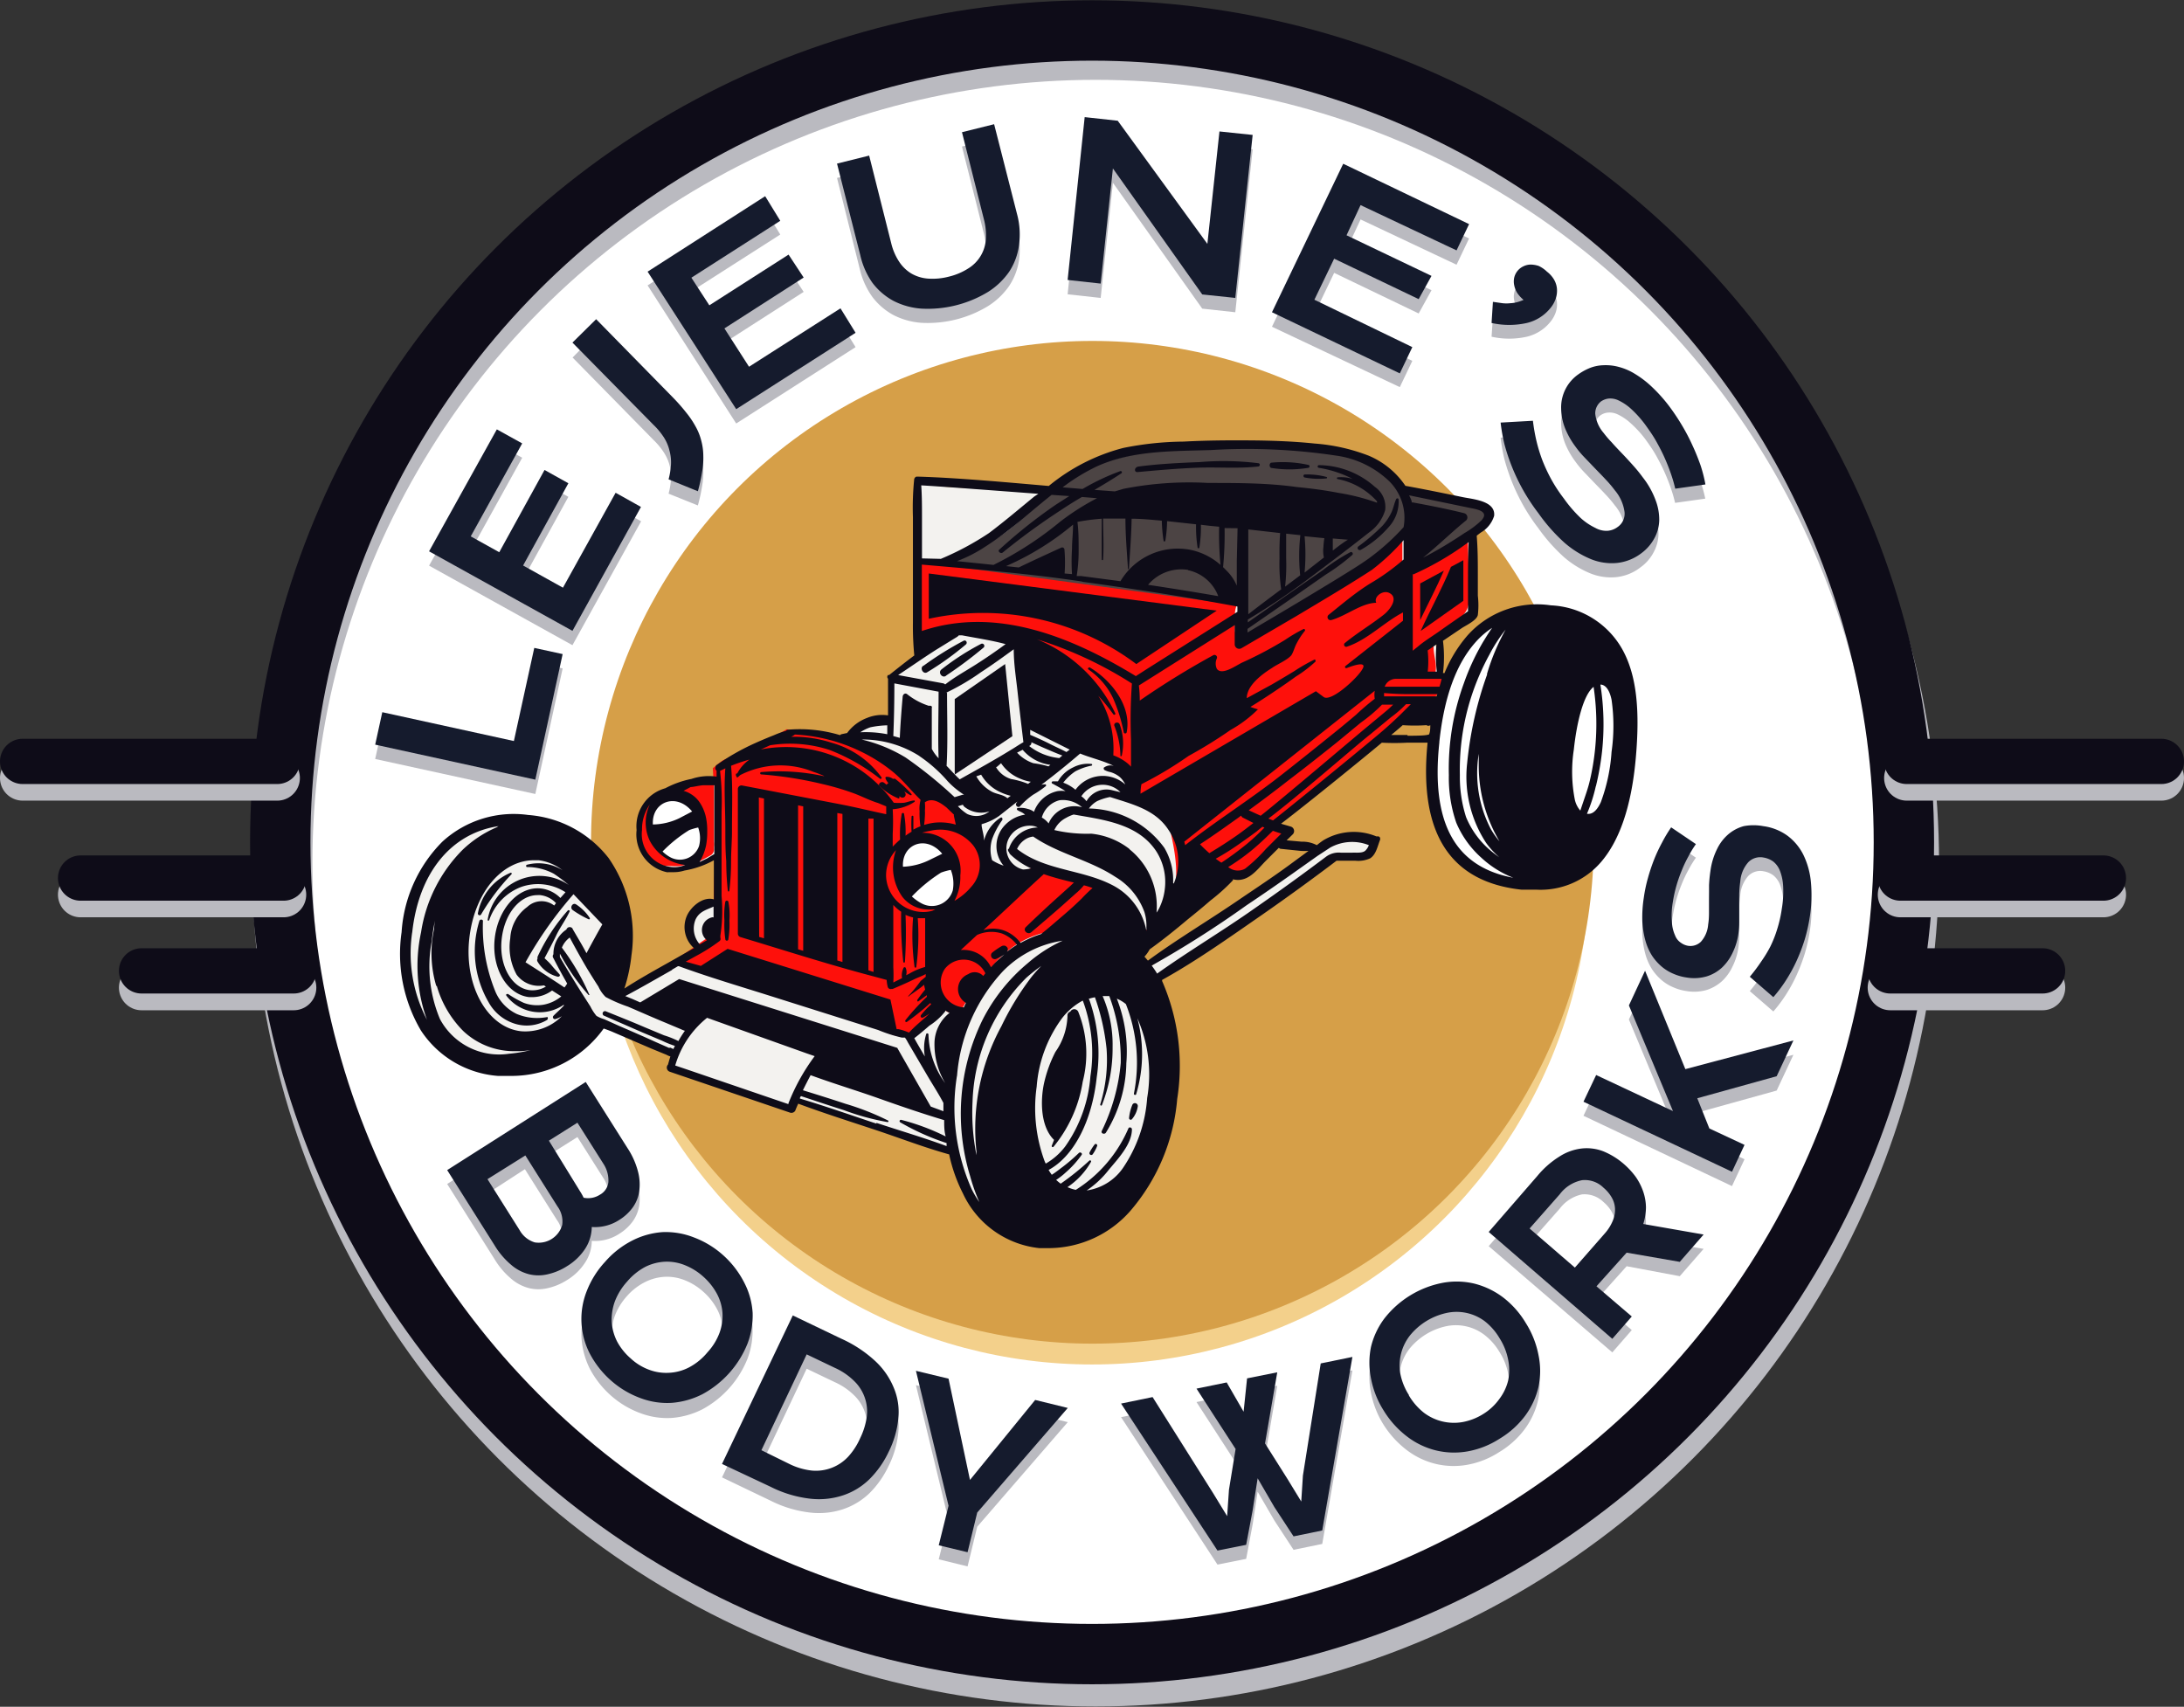 <svg xmlns="http://www.w3.org/2000/svg" viewBox="0 0 144.71 113.09"><rect x="0" y="0" width="144.71" height="113.09" fill="#333333" stroke="none"/><defs><style>.cls-1{fill:#fff;}.cls-2,.cls-4,.cls-8,.cls-9{fill:none;stroke-miterlimit:10;}.cls-2,.cls-8{stroke:#babac0;}.cls-2,.cls-4{stroke-width:4px;}.cls-3{fill:#babac0;}.cls-4,.cls-9{stroke:#0e0c18;}.cls-5{fill:#151b2d;}.cls-6{fill:#f3d08b;}.cls-7{fill:#d69f48;}.cls-8,.cls-9{stroke-linecap:round;stroke-width:3px;}.cls-10{fill:#f3f2ef;}.cls-11{fill:#fe100b;fill-rule:evenodd;}.cls-12{fill:#4c4444;}.cls-13{fill:#0e0c18;}</style></defs><g id="Layer_2" data-name="Layer 2"><g id="Logos"><circle class="cls-1" cx="72.36" cy="55.81" r="53.79"/><circle class="cls-2" cx="72.59" cy="57.18" r="53.89"/><path class="cls-3" d="M38.81,72.64,41.57,77a5.26,5.26,0,0,1,.69,1.51,3.39,3.39,0,0,1,.1,1.32,2.43,2.43,0,0,1-.43,1.09,3.15,3.15,0,0,1-.88.82,2.94,2.94,0,0,1-1.84.48,2.64,2.64,0,0,1-.45,1.45,3.69,3.69,0,0,1-1.18,1.14,4,4,0,0,1-1.28.54,2.64,2.64,0,0,1-1.25,0,2.93,2.93,0,0,1-1.19-.63,5.17,5.17,0,0,1-1.08-1.27l-3.15-5Zm-4.38,9.82a1.72,1.72,0,0,0,1,.81A1.38,1.38,0,0,0,36.53,83a1.4,1.4,0,0,0,.69-.92,1.67,1.67,0,0,0-.31-1.23l-2.13-3.38L32.3,79.08Zm4-2.59c.09.15.17.29.24.43a1.39,1.39,0,0,0,1.08-.19,1.1,1.1,0,0,0,.56-.83A2,2,0,0,0,40,78.09l-1.74-2.75-1.89,1.19Z"/><path class="cls-3" d="M40.09,84.56a6,6,0,0,1,1.8-1.41,5.06,5.06,0,0,1,2-.56,5.11,5.11,0,0,1,2.06.32,6.14,6.14,0,0,1,1.95,1.2,6.22,6.22,0,0,1,1.41,1.8,5,5,0,0,1,.55,2A5.27,5.27,0,0,1,49.54,90a6.59,6.59,0,0,1-3,3.38,5.39,5.39,0,0,1-2,.57,5,5,0,0,1-2.07-.3,6.11,6.11,0,0,1-2-1.19,6.26,6.26,0,0,1-1.41-1.81,5.32,5.32,0,0,1-.53-2,5.24,5.24,0,0,1,.35-2.08A6.1,6.1,0,0,1,40.09,84.56Zm1.46,1.31a4.17,4.17,0,0,0-.81,1.31,3.56,3.56,0,0,0-.21,1.35,3.42,3.42,0,0,0,.36,1.31A3.93,3.93,0,0,0,41.78,91a3.81,3.81,0,0,0,1.23.76,3.22,3.22,0,0,0,1.33.2,3.18,3.18,0,0,0,1.32-.36,4,4,0,0,0,1.22-.95,3.92,3.92,0,0,0,.8-1.3A3.33,3.33,0,0,0,47.87,88a3.09,3.09,0,0,0-.37-1.28,4.15,4.15,0,0,0-.9-1.13,4.06,4.06,0,0,0-1.22-.76,3.16,3.16,0,0,0-1.31-.23,3.27,3.27,0,0,0-1.31.34A3.93,3.93,0,0,0,41.55,85.87Z"/><path class="cls-3" d="M52.53,88.11l3.19,1.53A8.35,8.35,0,0,1,58,91.14a5,5,0,0,1,1.24,1.79,4.13,4.13,0,0,1,.28,2,6.3,6.3,0,0,1-.63,2.18,6.37,6.37,0,0,1-1.27,1.82A4.66,4.66,0,0,1,55.86,100a5.09,5.09,0,0,1-2.2.22,7.79,7.79,0,0,1-2.61-.79l-3.21-1.54Zm-.23,9.82a4.43,4.43,0,0,0,1.5.44,2.92,2.92,0,0,0,2.39-.91A4.5,4.5,0,0,0,57,96.23a4.67,4.67,0,0,0,.43-1.4,2.8,2.8,0,0,0-.83-2.37,4.37,4.37,0,0,0-1.29-.88l-1.86-.89-3,6.35Z"/><path class="cls-3" d="M62.85,100.72l-2.16-8.94,2.16.52L64.27,99l4.32-5.3,2.16.53-6,6.93-.64,2.63-1.91-.47Z"/><path class="cls-3" d="M74.28,93.9l2.09-.43,4,6.35.94,1.54.12-1.76.44-2.7-2.59-4,2-.41,1.12,1.94.23-2.21,2-.4-.81,4.71,1.49,2.36.91,1.49.11-1.72,1.18-7.43,2.1-.43-2,11.5-1.9.39-1.27-1.94-1.11-1.91L83,101l-.43,2.29-1.9.38Z"/><path class="cls-3" d="M91.68,94.41a6.15,6.15,0,0,1-.84-2.13,5.19,5.19,0,0,1,0-2.08,5.11,5.11,0,0,1,.89-1.89,6.44,6.44,0,0,1,3.83-2.37,4.89,4.89,0,0,1,2.09,0,5.15,5.15,0,0,1,1.88.89,6,6,0,0,1,1.53,1.71,6.15,6.15,0,0,1,.85,2.14,5.11,5.11,0,0,1,0,2.1,5.18,5.18,0,0,1-.88,1.91,5.87,5.87,0,0,1-1.7,1.53,5.78,5.78,0,0,1-2.13.84,5.11,5.11,0,0,1-2.1-.07,5.16,5.16,0,0,1-1.89-.91A6.43,6.43,0,0,1,91.68,94.41Zm1.67-1a4.08,4.08,0,0,0,1,1.14,3.29,3.29,0,0,0,1.24.59,3.4,3.4,0,0,0,1.35,0,3.91,3.91,0,0,0,1.34-.53,3.71,3.71,0,0,0,1.07-1,3.35,3.35,0,0,0,.58-1.22,3.49,3.49,0,0,0,0-1.37,4.08,4.08,0,0,0-.57-1.43,4,4,0,0,0-1-1.14,3.12,3.12,0,0,0-2.56-.57,4.3,4.3,0,0,0-2.41,1.49A3.22,3.22,0,0,0,92.78,92,4.08,4.08,0,0,0,93.35,93.38Z"/><path class="cls-3" d="M98.64,82.57l3.23-3.71a6,6,0,0,1,1.46-1.28,3.46,3.46,0,0,1,1.46-.53,3.06,3.06,0,0,1,1.43.18,4.87,4.87,0,0,1,1.39.86,5.17,5.17,0,0,1,.78.85,4,4,0,0,1,.5,1,3.39,3.39,0,0,1,.17,1,3.68,3.68,0,0,1-.18,1.11l4,.7-1.58,1.81-3.52-.66,0,0-2,2.23,2.34,2-1.29,1.48Zm7.69.1a3,3,0,0,0,.53-.83,1.91,1.91,0,0,0,.15-.79,1.62,1.62,0,0,0-.21-.74,2.42,2.42,0,0,0-.55-.66,1.8,1.8,0,0,0-1.43-.51,2.51,2.51,0,0,0-1.47.94l-2,2.27,3,2.59Z"/><path class="cls-3" d="M104.92,73.93l.84-1.77,5.09,2.39-2.92-7L109,65.27l2.67,6.52,7.16-1.9-1.11,2.37-5.26,1.46.8,2,2.33,1.09-.83,1.78Z"/><path class="cls-3" d="M115.94,65.67a10,10,0,0,0,.75-1,7.91,7.91,0,0,0,1.07-2.21,8.39,8.39,0,0,0,.3-1.33,6.72,6.72,0,0,0,.09-1.49,3.25,3.25,0,0,0-.2-1,1.48,1.48,0,0,0-.45-.64,1.5,1.5,0,0,0-.65-.27,1.11,1.11,0,0,0-1,.3,2.15,2.15,0,0,0-.54,1.28,7.49,7.49,0,0,0-.07.85v.91c0,.31,0,.61,0,.91a5.49,5.49,0,0,1-.06.83,4,4,0,0,1-.37,1.2,3.16,3.16,0,0,1-.71,1,2.8,2.8,0,0,1-1,.58,3,3,0,0,1-1.34.08,3.35,3.35,0,0,1-.86-.24,3,3,0,0,1-.77-.46,3.47,3.47,0,0,1-.65-.72,3.74,3.74,0,0,1-.45-1,6,6,0,0,1-.21-1.29,8.36,8.36,0,0,1,.1-1.6,9.73,9.73,0,0,1,.27-1.28,12.66,12.66,0,0,1,.41-1.23,10.62,10.62,0,0,1,.53-1.13,9.27,9.27,0,0,1,.6-1l1.64,1.11a7.14,7.14,0,0,0-.5.82,8,8,0,0,0-.44.93,9.38,9.38,0,0,0-.35,1,9.13,9.13,0,0,0-.24,1.09,5.31,5.31,0,0,0-.06,1.34,2.41,2.41,0,0,0,.21.87,1.09,1.09,0,0,0,.39.49,1.12,1.12,0,0,0,.48.2,1,1,0,0,0,.84-.27,1.92,1.92,0,0,0,.48-1.13,5.15,5.15,0,0,0,.06-.74c0-.28,0-.57,0-.89s0-.62,0-.94a9.16,9.16,0,0,1,.09-.93,4.64,4.64,0,0,1,.44-1.46,3,3,0,0,1,.77-1,2.53,2.53,0,0,1,1-.52,3.26,3.26,0,0,1,1.29,0,3.5,3.5,0,0,1,1.6.63,3.56,3.56,0,0,1,1.06,1.27,5.23,5.23,0,0,1,.5,1.82,9.18,9.18,0,0,1-.07,2.26,11.07,11.07,0,0,1-.35,1.56,12.12,12.12,0,0,1-.55,1.43,10.33,10.33,0,0,1-.7,1.27,9.4,9.4,0,0,1-.82,1.09Z"/><path class="cls-3" d="M24.86,50.29l.47-2.15,8.72,1.91,1.35-6.17,1.88.41-1.81,8.32Z"/><path class="cls-3" d="M28.43,37.48l4.49-8.08,1.68.93-3.41,6.16,1.89,1,3-5.45,1.58.88-3,5.45,2.64,1.47L40.8,33.6l1.68.94-4.55,8.21Z"/><path class="cls-3" d="M44.3,32.71a4.9,4.9,0,0,0,.16-1,3,3,0,0,0-.1-.9A2.84,2.84,0,0,0,44,30a4.64,4.64,0,0,0-.69-.84l-5.37-5.47L39.5,22.1l5.09,5.18c.34.35.63.67.88,1a6,6,0,0,1,.62.92,3.77,3.77,0,0,1,.37.92,3.93,3.93,0,0,1,.14,1,5.24,5.24,0,0,1-.08,1.09,11.14,11.14,0,0,1-.28,1.28Z"/><path class="cls-3" d="M42.91,18.91l7.79-5,1,1.63-5.93,3.79L47,21.18l5.25-3.36,1,1.52L48,22.71l1.63,2.54,6.06-3.87,1,1.62-7.91,5.06Z"/><path class="cls-3" d="M55.46,11.79l2.13-.54,1.46,5.8a3.83,3.83,0,0,0,.52,1.23,2.54,2.54,0,0,0,.81.79,2.72,2.72,0,0,0,1.11.34,4.24,4.24,0,0,0,1.38-.13,4.18,4.18,0,0,0,1.28-.54,2.47,2.47,0,0,0,.82-.82,2.5,2.5,0,0,0,.35-1.09,4.14,4.14,0,0,0-.12-1.32l-1.46-5.8,2.13-.53,1.53,6.05a5.17,5.17,0,0,1,.12,2,4.19,4.19,0,0,1-.65,1.71,4.86,4.86,0,0,1-1.4,1.34,7.7,7.7,0,0,1-4.41,1.11,4.79,4.79,0,0,1-1.87-.52,4.33,4.33,0,0,1-1.39-1.2,5.13,5.13,0,0,1-.82-1.8Z"/><path class="cls-3" d="M71.87,8.71l2.19.23L80,17.11l.8-7.45L83,9.89l-1.15,10.8-2.19-.24-5.92-8.34-.81,7.63-2.19-.24Z"/><path class="cls-3" d="M89,11.8l8.34,4-.83,1.74-6.36-3-.93,2,5.63,2.69L94,20.77,88.4,18.08l-1.31,2.73,6.49,3.1-.83,1.74-8.47-4Z"/><path class="cls-3" d="M102.5,18.91a1.84,1.84,0,0,1,.46.51,1.47,1.47,0,0,1,.2.6,1.63,1.63,0,0,1-.07.65,2,2,0,0,1-.35.64,2.86,2.86,0,0,1-1.57,1,5.36,5.36,0,0,1-2.34,0L98.92,21l.63.09a2.34,2.34,0,0,0,.53,0,3,3,0,0,0,.45-.07,2.14,2.14,0,0,0,.42-.16,2,2,0,0,1-.42-.45,1.55,1.55,0,0,1-.2-.51,1.2,1.2,0,0,1,0-.5,1.1,1.1,0,0,1,.6-.75,1,1,0,0,1,.48-.12,1.79,1.79,0,0,1,.54.09A1.75,1.75,0,0,1,102.5,18.91Z"/><path class="cls-3" d="M101.57,28.82a11.37,11.37,0,0,0,.23,1.32,10,10,0,0,0,.39,1.29,10.19,10.19,0,0,0,.59,1.26,9.44,9.44,0,0,0,.84,1.29,8.1,8.1,0,0,0,1.09,1.26,3.79,3.79,0,0,0,1,.69,1.48,1.48,0,0,0,.8.19,1.25,1.25,0,0,0,.67-.25,1.07,1.07,0,0,0,.46-.95,2.78,2.78,0,0,0-.64-1.43,7.78,7.78,0,0,0-.61-.72c-.23-.25-.47-.49-.71-.74l-.7-.73a6.35,6.35,0,0,1-.6-.72,5.36,5.36,0,0,1-.69-1.23,3.74,3.74,0,0,1-.25-1.29,2.67,2.67,0,0,1,1.13-2.25,3.3,3.3,0,0,1,.78-.43,2.67,2.67,0,0,1,.9-.18,3.26,3.26,0,0,1,1,.11,3.91,3.91,0,0,1,1.09.47,6.49,6.49,0,0,1,1.14.88A9.67,9.67,0,0,1,110.64,28a13.06,13.06,0,0,1,.81,1.23,14.23,14.23,0,0,1,.67,1.28c.2.44.37.87.52,1.29a9.35,9.35,0,0,1,.35,1.24l-2,.28a9.25,9.25,0,0,0-.29-1c-.12-.35-.26-.7-.42-1.06s-.35-.72-.55-1.08-.44-.7-.69-1.05A7.33,7.33,0,0,0,108,28a3.38,3.38,0,0,0-.83-.55,1.24,1.24,0,0,0-.65-.11,1,1,0,0,0-.49.19,1,1,0,0,0-.38.82,2.32,2.32,0,0,0,.55,1.26,6.58,6.58,0,0,0,.54.63l.68.73q.36.38.72.78a8.35,8.35,0,0,1,.66.81,5.53,5.53,0,0,1,.84,1.49,3.61,3.61,0,0,1,.25,1.36,2.63,2.63,0,0,1-.32,1.18,2.83,2.83,0,0,1-.87,1,3.14,3.14,0,0,1-1.6.65,3.65,3.65,0,0,1-1.73-.25,6.34,6.34,0,0,1-1.77-1.1A11.64,11.64,0,0,1,101.93,35a12.87,12.87,0,0,1-1-1.51,13.17,13.17,0,0,1-1.25-3.07A11.68,11.68,0,0,1,99.43,29Z"/><circle class="cls-4" cx="72.36" cy="55.81" r="53.79"/><path class="cls-5" d="M38.81,71.69l2.76,4.37a5.18,5.18,0,0,1,.69,1.52,3.33,3.33,0,0,1,.1,1.31A2.43,2.43,0,0,1,41.93,80a3.15,3.15,0,0,1-.88.82,2.94,2.94,0,0,1-1.84.48,2.7,2.7,0,0,1-.45,1.46,3.77,3.77,0,0,1-1.18,1.13,4,4,0,0,1-1.28.54,2.64,2.64,0,0,1-1.25,0,2.93,2.93,0,0,1-1.19-.63,5.17,5.17,0,0,1-1.08-1.27l-3.15-5Zm-4.38,9.82a1.72,1.72,0,0,0,1,.81,1.62,1.62,0,0,0,1.82-1.15,1.67,1.67,0,0,0-.31-1.23l-2.13-3.38L32.3,78.13Zm4-2.58a3.62,3.62,0,0,1,.24.43,1.44,1.44,0,0,0,1.08-.2,1.08,1.08,0,0,0,.56-.83A2,2,0,0,0,40,77.14l-1.74-2.75-1.89,1.19Z"/><path class="cls-5" d="M40.09,83.61a6,6,0,0,1,1.8-1.41,5.23,5.23,0,0,1,2-.56A5.11,5.11,0,0,1,46,82a6.14,6.14,0,0,1,1.95,1.2A6.22,6.22,0,0,1,49.32,85a5,5,0,0,1,.55,2A5.27,5.27,0,0,1,49.54,89a6.59,6.59,0,0,1-3,3.38,5.39,5.39,0,0,1-2,.57,5,5,0,0,1-2.07-.3,6.11,6.11,0,0,1-2-1.19,6.26,6.26,0,0,1-1.41-1.81,5,5,0,0,1-.18-4.11A6.1,6.1,0,0,1,40.09,83.61Zm1.46,1.31a4.17,4.17,0,0,0-.81,1.31,3.58,3.58,0,0,0-.21,1.36,3.38,3.38,0,0,0,.36,1.3A3.93,3.93,0,0,0,41.78,90a3.64,3.64,0,0,0,1.23.76,3.22,3.22,0,0,0,1.33.2,3.18,3.18,0,0,0,1.32-.36,4,4,0,0,0,1.22-1,3.92,3.92,0,0,0,.8-1.3A3.3,3.3,0,0,0,47.87,87a3.14,3.14,0,0,0-.37-1.28,4.15,4.15,0,0,0-.9-1.13,4.06,4.06,0,0,0-1.22-.76,3.16,3.16,0,0,0-1.31-.23,3.27,3.27,0,0,0-1.31.34A4.09,4.09,0,0,0,41.55,84.92Z"/><path class="cls-5" d="M52.53,87.16l3.19,1.53A8.35,8.35,0,0,1,58,90.19,5,5,0,0,1,59.24,92a4.13,4.13,0,0,1,.28,2,6.24,6.24,0,0,1-.63,2.18A6.37,6.37,0,0,1,57.62,98a4.54,4.54,0,0,1-1.76,1.08,5.09,5.09,0,0,1-2.2.22,7.79,7.79,0,0,1-2.61-.79L47.84,97ZM52.3,97a4.43,4.43,0,0,0,1.5.44,2.92,2.92,0,0,0,2.39-.91A4.5,4.5,0,0,0,57,95.28a4.67,4.67,0,0,0,.43-1.4,2.8,2.8,0,0,0-.83-2.37,4.37,4.37,0,0,0-1.29-.88l-1.86-.89-3,6.35Z"/><path class="cls-5" d="M62.85,99.77l-2.16-8.94,2.16.52,1.42,6.71,4.32-5.3,2.16.53-6,6.93-.64,2.63-1.91-.46Z"/><path class="cls-5" d="M74.28,93l2.09-.43,4,6.35.94,1.54.12-1.75.44-2.7-2.59-4,2-.41,1.12,1.94.23-2.21,2-.4-.81,4.71,1.49,2.36.91,1.49.11-1.72,1.18-7.43,2.1-.43-2,11.5-1.9.39-1.27-1.94-1.11-1.91L83,100.07l-.43,2.29-1.9.38Z"/><path class="cls-5" d="M91.68,93.46a6.07,6.07,0,0,1-.84-2.13,5.19,5.19,0,0,1,0-2.08,5.11,5.11,0,0,1,.89-1.89A6.44,6.44,0,0,1,95.59,85a5.06,5.06,0,0,1,2.09.05,5.31,5.31,0,0,1,1.88.89,6,6,0,0,1,1.53,1.71,6.15,6.15,0,0,1,.85,2.14,5.11,5.11,0,0,1,0,2.1,5.18,5.18,0,0,1-.88,1.91,5.87,5.87,0,0,1-1.7,1.53,5.78,5.78,0,0,1-2.13.84,5.11,5.11,0,0,1-2.1-.07,5.16,5.16,0,0,1-1.89-.91A6.28,6.28,0,0,1,91.68,93.46Zm1.67-1a4.13,4.13,0,0,0,1,1.15,3.3,3.3,0,0,0,2.59.61,3.91,3.91,0,0,0,1.34-.53,3.71,3.71,0,0,0,1.07-1,3.35,3.35,0,0,0,.58-1.22,3.49,3.49,0,0,0,0-1.37,4.08,4.08,0,0,0-.57-1.43,4,4,0,0,0-1-1.14A3.12,3.12,0,0,0,95.83,87a4.3,4.3,0,0,0-2.41,1.49A3.22,3.22,0,0,0,92.78,91,4.08,4.08,0,0,0,93.35,92.43Z"/><path class="cls-5" d="M98.64,81.63l3.23-3.72a6,6,0,0,1,1.46-1.28,3.46,3.46,0,0,1,1.46-.53,3.06,3.06,0,0,1,1.43.18,4.87,4.87,0,0,1,1.39.86,5.17,5.17,0,0,1,.78.85,4,4,0,0,1,.5,1,3.39,3.39,0,0,1,.17,1,3.68,3.68,0,0,1-.18,1.11l4,.7-1.58,1.81L107.78,83l0,0-2,2.23,2.34,2-1.29,1.48Zm7.69.1a3,3,0,0,0,.53-.84,1.91,1.91,0,0,0,.15-.79,1.62,1.62,0,0,0-.21-.74,2.42,2.42,0,0,0-.55-.66,1.75,1.75,0,0,0-1.43-.5,2.44,2.44,0,0,0-1.47.93l-2,2.27,3,2.59Z"/><path class="cls-5" d="M104.92,73l.84-1.77,5.09,2.39-2.92-7L109,64.32l2.67,6.52,7.16-1.9-1.11,2.37-5.26,1.46.8,2,2.33,1.09-.83,1.78Z"/><path class="cls-5" d="M115.94,64.72a11.29,11.29,0,0,0,.75-1,8.44,8.44,0,0,0,.61-1,7.7,7.7,0,0,0,.46-1.17,8.39,8.39,0,0,0,.3-1.33,6.72,6.72,0,0,0,.09-1.49,3.31,3.31,0,0,0-.2-1,1.48,1.48,0,0,0-.45-.64,1.5,1.5,0,0,0-.65-.27,1.11,1.11,0,0,0-1,.3,2.15,2.15,0,0,0-.54,1.29,7.13,7.13,0,0,0-.07.84v.91c0,.31,0,.61,0,.91a5.4,5.4,0,0,1-.06.83,4.15,4.15,0,0,1-.37,1.21,3.24,3.24,0,0,1-.71,1,2.66,2.66,0,0,1-1,.58,3,3,0,0,1-1.34.08,3.35,3.35,0,0,1-.86-.24,3,3,0,0,1-.77-.46,3.47,3.47,0,0,1-.65-.72,3.74,3.74,0,0,1-.45-1,6,6,0,0,1-.21-1.28,8.42,8.42,0,0,1,.1-1.61,9.73,9.73,0,0,1,.27-1.28,12.66,12.66,0,0,1,.41-1.23,10.62,10.62,0,0,1,.53-1.13,9.27,9.27,0,0,1,.6-1l1.64,1.11a7.14,7.14,0,0,0-.5.82,8,8,0,0,0-.44.93,9.38,9.38,0,0,0-.35,1,9.13,9.13,0,0,0-.24,1.09,5.31,5.31,0,0,0-.06,1.34,2.41,2.41,0,0,0,.21.87,1,1,0,0,0,.39.49,1.12,1.12,0,0,0,.48.2,1,1,0,0,0,.84-.27,1.92,1.92,0,0,0,.48-1.13,5.15,5.15,0,0,0,.06-.74c0-.28,0-.57,0-.88s0-.63,0-1a9.16,9.16,0,0,1,.09-.93,4.64,4.64,0,0,1,.44-1.46,3,3,0,0,1,.77-1,2.66,2.66,0,0,1,1-.52,3.46,3.46,0,0,1,1.29,0,3.5,3.5,0,0,1,1.6.63,3.56,3.56,0,0,1,1.06,1.27,5.23,5.23,0,0,1,.5,1.82,9.18,9.18,0,0,1-.07,2.26,11.07,11.07,0,0,1-.35,1.56,12.12,12.12,0,0,1-.55,1.43,10.33,10.33,0,0,1-.7,1.27,9.4,9.4,0,0,1-.82,1.09Z"/><circle class="cls-6" cx="72.36" cy="57.45" r="32.96"/><circle class="cls-7" cx="72.38" cy="55.81" r="33.22"/><path class="cls-5" d="M24.86,49.34l.47-2.15,8.72,1.91,1.35-6.17,1.88.41-1.81,8.32Z"/><path class="cls-5" d="M28.43,36.53l4.49-8.08,1.68.93-3.41,6.16,1.89,1.05,3-5.45,1.58.88-3,5.45,2.64,1.47,3.49-6.29,1.68.94L37.93,41.8Z"/><path class="cls-5" d="M44.3,31.76a4.9,4.9,0,0,0,.16-1,3,3,0,0,0-.1-.9A2.84,2.84,0,0,0,44,29a4.64,4.64,0,0,0-.69-.84L37.93,22.7l1.57-1.55,5.09,5.19a12.28,12.28,0,0,1,.88,1,6,6,0,0,1,.62.92,3.77,3.77,0,0,1,.37.92,3.93,3.93,0,0,1,.14,1,5.19,5.19,0,0,1-.08,1.09,10.7,10.7,0,0,1-.28,1.28Z"/><path class="cls-5" d="M42.91,18l7.79-5,1,1.63L45.81,18.4,47,20.23l5.25-3.36,1,1.52L48,21.76l1.63,2.54,6.06-3.87,1,1.62-7.91,5.06Z"/><path class="cls-5" d="M55.46,10.84l2.13-.53,1.46,5.8a3.87,3.87,0,0,0,.52,1.22,2.54,2.54,0,0,0,.81.79,2.58,2.58,0,0,0,1.11.34,4.24,4.24,0,0,0,1.38-.13,4.18,4.18,0,0,0,1.28-.54,2.45,2.45,0,0,0,1.17-1.91,4.14,4.14,0,0,0-.12-1.32l-1.46-5.8,2.13-.53,1.53,6a5.17,5.17,0,0,1,.12,2A4.19,4.19,0,0,1,66.87,18a4.86,4.86,0,0,1-1.4,1.34,7.7,7.7,0,0,1-4.41,1.11,4.79,4.79,0,0,1-1.87-.52,4.33,4.33,0,0,1-1.39-1.2A5.13,5.13,0,0,1,57,16.9Z"/><path class="cls-5" d="M71.87,7.76,74.06,8,80,16.16l.8-7.45L83,8.94l-1.15,10.8-2.19-.23-5.92-8.35-.81,7.63-2.19-.24Z"/><path class="cls-5" d="M89,10.85l8.34,4-.83,1.74-6.36-3-.93,2,5.63,2.69L94,19.82,88.4,17.14l-1.31,2.72L93.58,23l-.83,1.74-8.47-4.05Z"/><path class="cls-5" d="M102.5,18a1.84,1.84,0,0,1,.46.51,1.47,1.47,0,0,1,.2.6,1.63,1.63,0,0,1-.07.65,1.93,1.93,0,0,1-.35.64,2.86,2.86,0,0,1-1.57,1,5.36,5.36,0,0,1-2.34,0L98.92,20l.63.09a2.34,2.34,0,0,0,.53,0,2.12,2.12,0,0,0,.45-.07,3,3,0,0,0,.42-.15,2.22,2.22,0,0,1-.42-.46,1.55,1.55,0,0,1-.2-.51,1.2,1.2,0,0,1,0-.5,1.1,1.1,0,0,1,.6-.75,1.14,1.14,0,0,1,.48-.12,1.79,1.79,0,0,1,.54.09A2,2,0,0,1,102.5,18Z"/><path class="cls-5" d="M101.57,27.88a12.16,12.16,0,0,0,.23,1.32,10.41,10.41,0,0,0,.39,1.28,11,11,0,0,0,.59,1.27,10,10,0,0,0,.84,1.28,8.73,8.73,0,0,0,1.09,1.27,4,4,0,0,0,1,.68,1.48,1.48,0,0,0,.8.19,1.25,1.25,0,0,0,.67-.25,1.07,1.07,0,0,0,.46-1,2.81,2.81,0,0,0-.64-1.43,7.78,7.78,0,0,0-.61-.72c-.23-.25-.47-.49-.71-.74s-.47-.49-.7-.73a6.35,6.35,0,0,1-.6-.72,5.36,5.36,0,0,1-.69-1.23,3.69,3.69,0,0,1-.25-1.29,2.67,2.67,0,0,1,1.13-2.25,3.69,3.69,0,0,1,.78-.43,2.67,2.67,0,0,1,.9-.18,3.26,3.26,0,0,1,1,.11,3.91,3.91,0,0,1,1.09.47,6.49,6.49,0,0,1,1.14.88,10.28,10.28,0,0,1,1.19,1.35,14.5,14.5,0,0,1,.81,1.23,13.15,13.15,0,0,1,.67,1.29c.2.43.37.86.52,1.28A9.35,9.35,0,0,1,113,32.1l-2,.28a9.25,9.25,0,0,0-.29-1c-.12-.35-.26-.7-.42-1.06s-.35-.72-.55-1.08-.44-.7-.69-1.05a7.33,7.33,0,0,0-1-1.12,3.38,3.38,0,0,0-.83-.55,1.24,1.24,0,0,0-.65-.11,1.12,1.12,0,0,0-.49.19,1,1,0,0,0-.38.82,2.32,2.32,0,0,0,.55,1.26,6.58,6.58,0,0,0,.54.63c.21.24.44.48.68.73s.48.51.72.78a9.75,9.75,0,0,1,.66.81,5.53,5.53,0,0,1,.84,1.49,3.61,3.61,0,0,1,.25,1.36,2.63,2.63,0,0,1-.32,1.18,3,3,0,0,1-.87,1,3.21,3.21,0,0,1-1.6.64,3.65,3.65,0,0,1-1.73-.25,6.34,6.34,0,0,1-1.77-1.1A11.64,11.64,0,0,1,101.93,34a12.87,12.87,0,0,1-1-1.51,13.17,13.17,0,0,1-1.25-3.07A11.68,11.68,0,0,1,99.43,28Z"/><polygon class="cls-1" points="65.13 90.23 65.13 90.23 65.13 90.23 65.13 90.23"/><line class="cls-8" x1="125.92" y1="59.28" x2="139.37" y2="59.28"/><line class="cls-8" x1="126.34" y1="51.55" x2="143.21" y2="51.55"/><line class="cls-8" x1="125.25" y1="65.44" x2="135.34" y2="65.44"/><line class="cls-8" x1="18.79" y1="59.28" x2="5.34" y2="59.28"/><line class="cls-8" x1="18.37" y1="51.55" x2="1.5" y2="51.55"/><line class="cls-8" x1="19.46" y1="65.44" x2="9.38" y2="65.44"/><line class="cls-9" x1="125.92" y1="58.18" x2="139.37" y2="58.18"/><line class="cls-9" x1="126.34" y1="50.45" x2="143.21" y2="50.45"/><line class="cls-9" x1="125.25" y1="64.33" x2="135.34" y2="64.33"/><line class="cls-9" x1="18.79" y1="58.18" x2="5.34" y2="58.18"/><line class="cls-9" x1="18.37" y1="50.45" x2="1.5" y2="50.45"/><line class="cls-9" x1="19.46" y1="64.33" x2="9.38" y2="64.33"/><path class="cls-10" d="M98.07,33.75a1.11,1.11,0,0,0-.31-.15,18.45,18.45,0,0,0-4.21-.94,1.8,1.8,0,0,1-.61-.13,2,2,0,0,1-.47-.44A6.32,6.32,0,0,0,88.28,30a92.36,92.36,0,0,0-10.39-.23,12.43,12.43,0,0,0-4.58.77c-.63.27-1.47.53-2.11.78a2.56,2.56,0,0,0-1.2.79c-.12.17-.21.39-.4.48a.79.79,0,0,1-.43.05l-6.26-.37A21.33,21.33,0,0,1,60.78,32a78.28,78.28,0,0,0-.12,10.83,1.76,1.76,0,0,1,0,.65c-.21.63-1,.8-1.42,1.32-.61.79,0,2-.3,2.93a2.74,2.74,0,0,0-2.27.7c-.28.27-.55.62-.94.66a1.43,1.43,0,0,1-.61-.14,9.1,9.1,0,0,0-2.18-.51.78.78,0,0,0-.75.24,3.9,3.9,0,0,1-2,.82,3.25,3.25,0,0,1-1.37.79,4.11,4.11,0,0,0-1,.45.79.79,0,0,0-.28,1,8.89,8.89,0,0,0-3.45.69,2.89,2.89,0,0,0-1.34,1,2.75,2.75,0,0,0-.39,1.08,3,3,0,0,0,.2,2,2.54,2.54,0,0,0,2.35,1.15,6,6,0,0,0,2.59-.9c0,1,0,2.06,0,3.09A1.81,1.81,0,0,0,45.72,61a2.33,2.33,0,0,0,.52,1.84s0,.07,0,.11a.22.22,0,0,1-.09.12,4.18,4.18,0,0,1-.87.5q-2.28,1.07-4.45,2.32a27.88,27.88,0,0,1,.28-3.16,6.6,6.6,0,0,0-1.82-4.83,10.26,10.26,0,0,0-4.62-3.13,8.67,8.67,0,0,0-1.52-.2,5.92,5.92,0,0,0-1.63.11,5.06,5.06,0,0,0-2.74,2,8.11,8.11,0,0,0-1,1.84A10.28,10.28,0,0,0,27.39,60a13.09,13.09,0,0,0-.29,5.28,6.73,6.73,0,0,0,2.7,4.43,8,8,0,0,0,6.21.73,7.06,7.06,0,0,0,1.49-.5,8.66,8.66,0,0,0,2.34-2.06,31.7,31.7,0,0,0,4.21,1.76.86.86,0,0,1,.52.34.88.88,0,0,1-.09.75c2.36.9,4.73,1.74,7.13,2.53l.46.15.07,0s0,0,.07-.06l.46-.57c1,.31,2.17.76,3.21,1.1.38.12.77.25,1.14.4s.57.25.86.36.64.23,1,.33l4.29,1.4c.65,1.24.88,2.87,1.76,4a5,5,0,0,0,1.9,1.36,6.82,6.82,0,0,0,5.12.12,7.81,7.81,0,0,0,3.82-3.49,14.08,14.08,0,0,0,1.55-5,18.74,18.74,0,0,0,.21-4.16c-.14-1.46-.63-2.86-.76-4.32,3.62-2.28,7.34-4.73,10.74-7.32A3.11,3.11,0,0,1,89,56.76c.36,0,.72.05,1.09,0s.76-.22.82-.58a2,2,0,0,1,0-.34,15.85,15.85,0,0,0-2.68-.08c-2.57,1.87-4.41,3.25-7.16,5-.55.28-.91.92-1.37,1.1a22.65,22.65,0,0,0-3.47,2.19A1,1,0,0,1,75,63.68c-.18-.27.09-.54.37-.73a29.52,29.52,0,0,0,5.39-4.11A3.78,3.78,0,0,1,82.21,58,8.41,8.41,0,0,0,85,55.61l-2.2.08-.49.46.49-.46h0l10.63-9.77h0l.2-.18-.2.18h2.08l.11-.92a.93.93,0,0,1-.33-.07,23.37,23.37,0,0,0-.19-2.5l2-1.37a1.09,1.09,0,0,0,.26-.22,1.26,1.26,0,0,0,.18-.86l0-1.88c0-.85,0-1.79-.07-2.63a2.38,2.38,0,0,0,.83-.71A.78.78,0,0,0,98.07,33.75Z"/><path class="cls-1" d="M107.4,44.43a5.93,5.93,0,0,0-4-3.53,7.74,7.74,0,0,0-1.25-.27,6,6,0,0,0-1.64,0,6.25,6.25,0,0,0-3.3,1.85,4.6,4.6,0,0,0-1.26,2.21.68.68,0,0,1-.07.2.32.32,0,0,1-.28.13l-.11.92h0l-.75,6.31.21,1,.12.56a6.74,6.74,0,0,0,1,2.5,4.45,4.45,0,0,0,.77.85,5.84,5.84,0,0,0,4.9,1.28c.45-.1,1-.23,1.39-.37a5.27,5.27,0,0,0,2.17-1.23,6.14,6.14,0,0,0,1-1.48A15,15,0,0,0,107.4,44.43Z"/><path class="cls-11" d="M47.17,51.67a.5.5,0,0,1,.14.23c0,.07,0,.11,0,.29s0,0,0,.3c0,.06,0,.17,0,.37s0,.24,0,.31v.21c0,.43,0,.8,0,.8,0,.94,0,.83,0,1,0,0,0,.22,0,.61v0a1.09,1.09,0,0,1,0,.31l0,0a1,1,0,0,0,0,.17.49.49,0,0,1-.11.31.48.48,0,0,1-.16.12,11.75,11.75,0,0,1-1.06.54.58.58,0,0,1-.22.08h-.26a2.22,2.22,0,0,0-.43.06,3,3,0,0,1-.6,0,2.89,2.89,0,0,1-.66-.05,1.42,1.42,0,0,1-.33-.11,1.67,1.67,0,0,1-.5-.37,1.8,1.8,0,0,1-.34-.52,1.25,1.25,0,0,0-.1-.27l0-.06c0-.13-.09-.28-.13-.42a3.3,3.3,0,0,1-.15-1,2.24,2.24,0,0,1,.5-1.43,3.56,3.56,0,0,1,1.53-.86L45.66,52c.38-.14,1-.51,1.25-.32a.61.61,0,0,0,.18.14c.16.08.24,0,.31.09s0,.54,0,1a3,3,0,0,0,.14,1,7.24,7.24,0,0,1-.07,2.46,33.84,33.84,0,0,0-.12,5.47c-.8.47-1.7,1.2-2.5,1.67a7.79,7.79,0,0,0,3.32,1.42L52.58,66a18.68,18.68,0,0,1,5.27,1.91c.62.37,1.82,1.07,2.36.6a20.72,20.72,0,0,0,2.07-1.9c.36.39.74.7,1.2.45a1.25,1.25,0,0,0,.42-.49,18.41,18.41,0,0,1,2-2.71,6.27,6.27,0,0,1,3.06-2,4.79,4.79,0,0,1,2.49.15,1.87,1.87,0,0,0,.92,1.57,2.2,2.2,0,0,0,1.51.31,2.47,2.47,0,0,0,.94-.51,18.4,18.4,0,0,0,3.77-3.86,1.36,1.36,0,0,0,.29-.59c0-.37,1.13-.85,1.5-.92a3.48,3.48,0,0,1,1.16,0,1.36,1.36,0,0,0,.63,0c1-.32,2.3-2,2.93-2.78.19-.21-1-.28-.78-.51.88-.78,4.45-3.64,4.75-4,1.37-1.51,3.51-2.3,4.52-4.07A1.91,1.91,0,0,0,95.7,45a.76.76,0,0,0-.67-.22c.33-.69-.19-1.54,0-2.27.31-1,1.73-1.2,2.17-2.13a2.52,2.52,0,0,0,.16-1.19l-.12-3.9c-1.48.74-2.9,1.55-4.32,2.41,0-.72,0-1.5,0-2.23a.19.19,0,0,0,0-.1c0-.07-.16,0-.23,0l-2.62,2A63.35,63.35,0,0,1,82.27,42a.36.36,0,0,1-.3.06c-.14-.06-.15-.24-.14-.39l0-1.08c0-.24.21-.7.1-.91-6.67-1.06-13.57-1.88-20.3-2.48-.25,0-.85,0-1-.23-.07,1.8-.09,3.6-.09,5.41a11.12,11.12,0,0,1,4.37-.89,3.09,3.09,0,0,1,2.71,1.06c.53.8.32,1.86.44,2.81a1.1,1.1,0,0,0,.25.64,1.28,1.28,0,0,0,.51.28l3.58,1.33a3.09,3.09,0,0,0,1,2.47A6.93,6.93,0,0,1,75,52.31a1.31,1.31,0,0,0,.17.4.92.92,0,0,0,.34.24c.77.39,1.72.77,1.92,1.62.43,1.79.88,3.9,0,5.53a3.31,3.31,0,0,1-1.3,1.42,1.8,1.8,0,0,1-1.86,0c-.84-.59-.82-1.88-1.48-2.67a3.75,3.75,0,0,0-2.17-1l-1.41-.33a1.46,1.46,0,0,0-.55-.07,1.82,1.82,0,0,0-.73.28l-2.11,1.2a1.56,1.56,0,0,1-.64-.21A16.33,16.33,0,0,1,65,56.57a2.31,2.31,0,0,0-1-1.77A4.56,4.56,0,0,0,62.51,53a14.42,14.42,0,0,0-1.45-.63,5.8,5.8,0,0,1-1.87-1.85,2.87,2.87,0,0,0-.66-.39,5.56,5.56,0,0,0-.78-.37c-.68-.24-1.48-.25-2-.77-1.13-.21-2.49-.48-3.63-.67a23.38,23.38,0,0,1-3.85,1.91,2.13,2.13,0,0,0-.35.14,2.07,2.07,0,0,0-.24.17l-.45.36.06,1"/><path class="cls-12" d="M82.42,40.15a6.19,6.19,0,0,0,0,2.27l.54-.33C86.25,40,90.35,38.3,93.14,35.6c.46.32.42,1,.48,1.56,0,.19.09.42.28.44a.43.43,0,0,0,.25-.05A18.63,18.63,0,0,0,98,35.31a1.25,1.25,0,0,0,.61-.87c0-.47-.47-.8-.92-1A10.21,10.21,0,0,0,95.28,33c-.6-.07-1.73-.26-2.33-.33a7.34,7.34,0,0,0-4.29-2.59,22.2,22.2,0,0,0-5.09-.39c-1.76,0-3.84,0-5.6.1-3.39.13-6.89,1.15-9.29,3.55-.43.42-.81.88-1.25,1.28a9.58,9.58,0,0,1-1.59,1.17,20.62,20.62,0,0,1-3.24,1.66Z"/><path class="cls-13" d="M73.84,48.1a5.71,5.71,0,0,1,.4,2,0,0,0,0,0,.08,0A3.65,3.65,0,0,0,74.19,48C74.11,47.78,73.76,47.88,73.84,48.1Z"/><path class="cls-13" d="M72.2,44.22c-.08,0-.16.08-.08.14a4.83,4.83,0,0,1,1.63,1.9,10.68,10.68,0,0,1,.71,2.27.1.1,0,0,0,.19,0C75,46.78,73.62,45.06,72.2,44.22Z"/><path class="cls-13" d="M48.06,62.23a.1.1,0,0,0,.2,0A5.89,5.89,0,0,0,48.33,61a4.85,4.85,0,0,0-.07-1.26.11.11,0,0,0-.2,0A5.33,5.33,0,0,0,48,61,6.61,6.61,0,0,0,48.06,62.23Z"/><path class="cls-13" d="M58.31,52.11a3.83,3.83,0,0,0,1.21.79.06.06,0,0,0,.07-.09l0-.05.11.07a.21.21,0,0,0,.28-.29l-.06-.1a3.45,3.45,0,0,0,.41.25c.05,0,.1,0,.06-.08a8,8,0,0,0-1.07-1,.21.21,0,0,0-.15,0,.69.69,0,0,0-.43-.14.07.07,0,0,0-.07.09.82.82,0,0,0,.2.33.22.22,0,0,0-.12.11l-.14-.11C58.39,51.68,58.11,52,58.31,52.11Z"/><path class="cls-13" d="M75.29,44l5.33-3.54L61.54,38v3A16.92,16.92,0,0,1,75.29,44Z"/><path class="cls-13" d="M94.13,41.81l2.83-2V37.12l-.82.44C95.55,39,94.78,40.38,94.13,41.81Z"/><path class="cls-13" d="M94.1,38.66v2.43c.52-1.09,1.09-2.17,1.57-3.28Z"/><path class="cls-13" d="M66.6,44l-3.34,2.32v5l3.82-2.54Z"/><path class="cls-13" d="M62.71,44.75l0,0a27.39,27.39,0,0,0,2.47-1.85.15.15,0,0,0-.17-.24,16.73,16.73,0,0,0-2.62,1.69C62.1,44.57,62.47,45,62.71,44.75Z"/><path class="cls-13" d="M61.44,44.54A19.72,19.72,0,0,0,64,42.7c.13-.12,0-.33-.16-.24a21.76,21.76,0,0,0-2.63,1.64l0,0C60.9,44.22,61.16,44.72,61.44,44.54Z"/><path class="cls-13" d="M107.54,43.11a5.72,5.72,0,0,0-4.78-3,6.18,6.18,0,0,0-5.53,2,9,9,0,0,0-1.52,2.49.29.29,0,0,0-.1,0,8.51,8.51,0,0,0,0-2.14l1.23-.83c.28-.19,1-.51,1.08-.88a5.47,5.47,0,0,0,0-1.28V38.2c0-.89,0-1.77-.07-2.65,0,0,0,0,0-.06l.26-.2A1.92,1.92,0,0,0,99,34.18c.11-1-1.41-1.1-2.08-1.24-1.26-.26-2.53-.52-3.8-.75a5.5,5.5,0,0,0-2.44-2,12.43,12.43,0,0,0-3.56-.8c-1.43-.15-2.87-.2-4.31-.21s-2.92,0-4.38.08a21,21,0,0,0-4,.42,12.81,12.81,0,0,0-4.94,2.52c-2.89-.25-6-.54-8.68-.62h-.09s0,0,0,0a.23.23,0,0,0-.15.21,18.63,18.63,0,0,0-.08,2.48v3.49c0,1.15,0,2.31,0,3.46a20.31,20.31,0,0,0,.09,2.21c-.55.41-1.08.83-1.67,1.3a.13.13,0,0,0-.07,0l0,0a.17.17,0,0,0,0,.24q0,1.21,0,2.43a2.63,2.63,0,0,0-1.39.17,2.89,2.89,0,0,0-1.32,1l-.34.07a.23.23,0,0,0-.13.07,9.21,9.21,0,0,0-3.46-.36.14.14,0,0,0-.11.07,6.9,6.9,0,0,0-.8.29c-.43.17-.86.35-1.28.54a15.42,15.42,0,0,0-2.53,1.44.17.17,0,0,0-.07.14.19.19,0,0,0,.07.23c0,.13,0,.27,0,.4a3.59,3.59,0,0,0-1.66.15,6.34,6.34,0,0,0-1.74.62A2.61,2.61,0,0,0,42.18,55a2.56,2.56,0,0,0,2,2.79.14.14,0,0,0,.09,0h.36a2.38,2.38,0,0,0,.73-.11A6.09,6.09,0,0,0,47.3,57v2.59c-.73-.21-1.54.5-1.8,1.12A1.87,1.87,0,0,0,46,62.84l-.05,0-1.64.93c-1,.56-2,1.12-2.94,1.73a10.71,10.71,0,0,0,.47-2.2,9.05,9.05,0,0,0-1.51-6.44A7.46,7.46,0,0,0,35,54a7,7,0,0,0-5.68,1.76,9.33,9.33,0,0,0-2.71,6,10,10,0,0,0,1.28,6.52A6.71,6.71,0,0,0,33,71.29c.3,0,.59,0,.88,0A7.52,7.52,0,0,0,40,68.15c.23.08.45.16.65.25l2.51,1.08,1,.41a1.19,1.19,0,0,0,.26.11c-.06.18-.11.36-.16.54a.29.29,0,0,0,.11.47l7,2.38,1,.34a.3.3,0,0,0,.32-.13c.06-.16.13-.32.2-.47l0,0c1.67.62,3.37,1.16,5.06,1.72s3.28,1.18,4.94,1.64a10.47,10.47,0,0,0,.91,2.58,6.31,6.31,0,0,0,5.06,3.63q.36,0,.72,0a7.22,7.22,0,0,0,5.31-2.46A13,13,0,0,0,78,72.82,14.05,14.05,0,0,0,77,65l0-.07c2.31-1.28,4.49-2.84,6.66-4.34,1.65-1.15,3.29-2.34,4.9-3.56h0c.41,0,.82,0,1.23,0a1.88,1.88,0,0,0,1-.16c.4-.26.49-.83.66-1.24,0-.1,0-.17-.11-.21H91.2a3.93,3.93,0,0,0-3.52.26c-.15.1-.29.21-.43.32a2,2,0,0,0-1-.23l-1-.09.41-.4a.31.31,0,0,0-.13-.51l-.65-.19c1.81-1.38,5.46-4.35,6.68-5.37a15.28,15.28,0,0,0,1.66,0c.82,0,1.2,0,1.37,0-.6,6,1.49,9.23,6.23,9.74.33,0,.65,0,1,0a5.28,5.28,0,0,0,4.27-1.84c1.2-1.4,2-3.63,2.29-6.82S108.45,44.81,107.54,43.11Zm-9,1.57a24.45,24.45,0,0,0-1.33,5.91,8,8,0,0,0,1.26,5.26,5.61,5.61,0,0,0,.87.95,8.32,8.32,0,0,1-.68-.53,5.75,5.75,0,0,1-1.52-2.13,8.71,8.71,0,0,1-.41-2.78,15.78,15.78,0,0,1,.77-5.24,16.32,16.32,0,0,1,1.19-2.75,10.1,10.1,0,0,1,1.07-1.65A14.25,14.25,0,0,0,98.52,44.68Zm.88,11.14a5.35,5.35,0,0,1-.63-.87,8,8,0,0,1-.81-5c0,.28,0,.55,0,.82A9.82,9.82,0,0,0,99.4,55.82ZM104.35,53a9.64,9.64,0,0,1-.07-3.33c.19-1.78.63-3.63,1.31-4.16a16.63,16.63,0,0,1,.1,4.11,16.15,16.15,0,0,1-.37,2.19c-.1.41-.24.81-.37,1.19l-.24.71A1.65,1.65,0,0,1,104.35,53Zm1.39-.89a18.21,18.21,0,0,0,.41-2.31,16.82,16.82,0,0,0-.11-4.44h0c.13,0,.54.05.74,1a12.19,12.19,0,0,1,0,3.46,11.72,11.72,0,0,1-.71,3.33c-.38.83-.77.79-.92.77h0A10.22,10.22,0,0,0,105.74,52.08ZM95.19,46.14l-.35,0H91.71a1.5,1.5,0,0,1,0-.22,19.1,19.1,0,0,0,2,.07c.51,0,1,0,1.55,0C95.22,46,95.21,46.07,95.19,46.14ZM83.87,56.26a10.5,10.5,0,0,1-1.37,1.3,1,1,0,0,1-1.12-.11,14.24,14.24,0,0,0,1.51-1.07q.58-.48,1.11-1l.34-.33c.19.06.37.13.56.18ZM64.7,76.3l0,.24A14.4,14.4,0,0,1,64.44,73,12.14,12.14,0,0,1,68,64.79,11.14,11.14,0,0,1,69,64c-.22.22-.42.45-.62.69A18.7,18.7,0,0,0,66.35,68,14.17,14.17,0,0,0,64.7,76.3Zm2.07-13.44c0-.08-.07-.12-.12-.17a.31.31,0,0,0-.28,0,4.71,4.71,0,0,0-.65.45.26.26,0,0,0,0,.32.25.25,0,0,0,.32.06,3.15,3.15,0,0,0,.51-.28c-.22.19-.44.38-.65.59l-.24.26a2,2,0,0,0-2-1.14l1.08-1a2.32,2.32,0,0,1,1.64-.1,2.29,2.29,0,0,1,1,.75c-.22.14-.44.29-.66.46A.26.26,0,0,0,66.77,62.86ZM60,64.11a.09.09,0,0,0-.12,0,1.1,1.1,0,0,0-.11.7l-.58.29a9.17,9.17,0,0,0,0-1c0-.53,0-1.07,0-1.61s0-1,0-1.53c0-.32,0-.65,0-1a2.8,2.8,0,0,0,.52.45,26.34,26.34,0,0,0,.14,3.32c0,.07.11.07.11,0A29.07,29.07,0,0,0,60,60.62a3,3,0,0,0,.5.17,15.08,15.08,0,0,0,.1,3.29.06.06,0,0,0,.11,0,15.92,15.92,0,0,0,.1-3.24l.34,0h.15c0,1.07,0,2.16,0,3.23a4.34,4.34,0,0,0-1.06.45l-.2.1A.74.74,0,0,0,60,64.11ZM50.28,52.84l.34.07v9.26l-.32-.09h0Zm2.6.52.34.07V63l-.34-.1Zm2.6.51.34.06v9.81l-.34-.1Zm2.06.37.34,0V64.4l-.34-.11Zm8.9-17.63a44.46,44.46,0,0,1,3.87-2.82c.45-.3.91-.59,1.38-.86l1,.08a16,16,0,0,0-2.46,1.57,22.7,22.7,0,0,1-4.4,2.85l-2.42-.25a9.18,9.18,0,0,0,1.69-.84,22.8,22.8,0,0,0,2.46-1.8c.7-.58,1.4-1.18,2.12-1.75l1.17.08-.89.57a33.71,33.71,0,0,0-3.77,3C66.11,36.53,66.3,36.72,66.44,36.61Zm24.4-2.25h0Zm-2.53,2.12c0-.09,0-.19,0-.28s0-.35,0-.52l1,.08C88.92,36,88.61,36.25,88.31,36.48Zm-.59.46-1.28,1a12.94,12.94,0,0,0,0-2.41l1.31.13a5.23,5.23,0,0,0-.06.57A2.06,2.06,0,0,0,87.72,36.94Zm-1.57,1.18-1,.75A12.86,12.86,0,0,0,85.22,37c0-.55,0-1.1,0-1.64l.94.1A12.35,12.35,0,0,0,86.15,38.12ZM84.78,37a11.69,11.69,0,0,0,.11,2.05c-.73.54-1.46,1.09-2.18,1.65,0-.35,0-.7,0-1V37.14c0-.69,0-1.37,0-2.06l2.11.24C84.78,35.89,84.77,36.45,84.78,37ZM82.32,54.16l.73.37,0,0c-.36.28-.72.56-1.09.82-.6.42-1.21.81-1.83,1.18a8.53,8.53,0,0,1-.62-.59c.85-.55,1.67-1.14,2.5-1.73l.23-.17A.24.24,0,0,0,82.32,54.16Zm1.46.68h0l-.06.06a14.39,14.39,0,0,1-1.08,1,20.89,20.89,0,0,1-1.71,1.26l-.11-.07-.27-.19a16.33,16.33,0,0,0,1.73-1.1q.49-.34,1-.72c.11-.1.24-.2.37-.3ZM67.39,56.25h0a1.44,1.44,0,0,1,.7-.72,1.27,1.27,0,0,1,.37-.1c1.67,1.15,3.74,1.55,5.44,2.67a4.49,4.49,0,0,1,1.93,2.34,3.05,3.05,0,0,1,.13,1h0a2.11,2.11,0,0,1,0,.25,4.27,4.27,0,0,0-2.29-3.06C71.66,57.6,69.19,57.68,67.39,56.25ZM58.71,58a2.45,2.45,0,0,1,.66-1.67,3.37,3.37,0,0,0,.44,3.12,2.19,2.19,0,0,0,1.46.8,3.89,3.89,0,0,0,.71,0l-.21.1a2.23,2.23,0,0,1-.6.08A2.47,2.47,0,0,1,58.71,58Zm4-12.11A15.29,15.29,0,0,0,65,44.54c.74-.48,1.46-1,2.17-1.52,0,1,.16,1.93.26,2.88.12,1.1.25,2.19.38,3.28-.24.13-.47.29-.7.43-.41.25-.82.5-1.24.74-.75.44-1.52.86-2.28,1.29-.26-.24-.5-.51-.74-.76a1.59,1.59,0,0,0-.13-.13C62.81,49.15,62.75,47.53,62.75,45.92Zm4.09,10.34a.22.22,0,0,0,.06.24.3.3,0,0,0,.09.15,5.07,5.07,0,0,0,1.37.92,2.76,2.76,0,0,1-.49.07h-.05A1.44,1.44,0,0,1,67,55.31a1.56,1.56,0,0,1,1.28-.6,1.09,1.09,0,0,1,.48.12A2.05,2.05,0,0,0,66.84,56.26Zm3.39-6h0a3.85,3.85,0,0,1-2-.8.23.23,0,0,0,.15-.25c.34.16.67.31,1,.45s.69.3,1.05.43Zm.47-.4c-.35-.19-.73-.35-1.08-.53s-.87-.42-1.32-.61l0-.33,2.62,1.31Zm-2.9-.15a2.92,2.92,0,0,0,1.84,1l-.13.1a6.33,6.33,0,0,0-1-.21,2.59,2.59,0,0,1-1.08-.7Zm-1.43.89a2.77,2.77,0,0,0,1.21,1,3,3,0,0,0,.76.23l-.18.14h0A5.31,5.31,0,0,0,67,51.62a1.75,1.75,0,0,1-1-.78l.08-.05Zm-1.32.76a2.83,2.83,0,0,0,1.28,1.16,3.54,3.54,0,0,0,.68.24l-.22.16c-.28-.25-.73-.26-1.06-.45a2.6,2.6,0,0,1-1-1h0Zm2.4,1.78-.07.11c-.1.15.13.34.25.2a5.2,5.2,0,0,1,.86-.76,6.7,6.7,0,0,0,.83-.56.08.08,0,0,0,0-.13A.94.94,0,0,0,69,52c.88-.66,1.73-1.35,2.57-2.07.64.27,1.53.47,2.23.82a.71.71,0,0,0-.65.11c-.05,0,0,.11,0,.14a1.31,1.31,0,0,0,.43.16,1.79,1.79,0,0,1,.61.32,1.58,1.58,0,0,1,.37.5,2.24,2.24,0,0,0-3.3.35,2.64,2.64,0,0,0-.81-.47,3.35,3.35,0,0,1,.8-.75,3.86,3.86,0,0,1,1.08-.38.06.06,0,0,0,0-.11,2.12,2.12,0,0,0-1.23.23,2.25,2.25,0,0,0-1,.92h-.33c-.09,0-.14.13,0,.17.29.16.57.31.83.48a1.87,1.87,0,0,0-.53,0,2.14,2.14,0,0,0-1.56,1.37,1.09,1.09,0,0,0-.41-.19,1.58,1.58,0,0,0-.68-.06.08.08,0,0,0,0,.14,1,1,0,0,0,.21.11,1.12,1.12,0,0,1,.29.19l0,0a2.28,2.28,0,0,0-1.29.65,2,2,0,0,0-.13,2.73,3.53,3.53,0,0,1-.76-.36,2.34,2.34,0,0,1,0-1.41,5.34,5.34,0,0,1,.68-1.27c0-.09,0-.19-.13-.14A2.59,2.59,0,0,0,65.2,55.7c0-.35-.12-.69-.16-1a.29.29,0,0,0,0-.09,3.75,3.75,0,0,0,1.15-.54Zm7.41,3.13a4.94,4.94,0,0,0-2.51-1A9.45,9.45,0,0,1,69.86,55a1.7,1.7,0,0,1,.78-.81,2.45,2.45,0,0,1,.5-.22h0c2,.35,4.24.61,5.45,2.4a3.77,3.77,0,0,1,.59,2.53,3.84,3.84,0,0,1-.38,1.29,2.61,2.61,0,0,1-.17.28A4.83,4.83,0,0,0,74.86,56.29Zm2.91,2.26a4.18,4.18,0,0,0-.58-2.32,6.32,6.32,0,0,0-5-2.61,1.72,1.72,0,0,1,.55-.49,3.81,3.81,0,0,1,.85-.27c1.45.47,3,.82,3.88,2.19A3.71,3.71,0,0,1,77.77,58.55Zm-4-6.13a1.52,1.52,0,0,0-1.74.72,1.52,1.52,0,0,0-.34-.33A1.69,1.69,0,0,1,73,52a1.65,1.65,0,0,1,1.24.49Zm-2,1.13,0,0h0a1.85,1.85,0,0,0-2.25,1.06,1.53,1.53,0,0,0-.45-.39,1.63,1.63,0,0,1,1.19-1.15A1.92,1.92,0,0,1,71.76,53.55Zm5.81,6.24h0ZM74.94,49c0,.6,0,1.2,0,1.8a2.35,2.35,0,0,0-.33-.3,3.25,3.25,0,0,0-.84-.45s0-.06,0-.09a6.57,6.57,0,0,0-1-3.86,13.09,13.09,0,0,1,1,1.23.07.07,0,0,0,.12-.08,9.9,9.9,0,0,0-5.18-4.89A26,26,0,0,1,75,45.29,33.15,33.15,0,0,0,74.94,49ZM63.8,53.32a.38.38,0,0,0,.09.13,1.78,1.78,0,0,0,1.67.31,1.4,1.4,0,0,1-1.48.17,3.3,3.3,0,0,1-.61-.51ZM75,74.83c0-.12-.17-.18-.23-.07a9,9,0,0,1-3.49,4.08,2.72,2.72,0,0,1-.55-.18A5,5,0,0,0,72.28,77a.07.07,0,0,0-.11-.09,17.22,17.22,0,0,1-1.89,1.52,3.31,3.31,0,0,1-.3-.25,4.41,4.41,0,0,0,.63-.49,6.56,6.56,0,0,0,1.06-1.17c.07-.1-.09-.21-.18-.13a12,12,0,0,1-1.08.93c-.22.16-.46.36-.72.52a3.53,3.53,0,0,1-.21-.32c1.63-.88,2.87-3.16,3.19-6.15a10.68,10.68,0,0,0-.45-5,1.08,1.08,0,0,0-.08-.19,3.06,3.06,0,0,1,.41-.1,14.66,14.66,0,0,1,.77,3.41,10,10,0,0,1-.42,3.69c0,.09.1.12.13,0a10.32,10.32,0,0,0,.69-3.81A8.12,8.12,0,0,0,73.06,66l.29,0,.15,0a12,12,0,0,1,.76,4.43A12.84,12.84,0,0,1,73,74.94c-.07.17.18.24.27.12a9,9,0,0,0,1.36-4.61A9.58,9.58,0,0,0,74,66.17a2.45,2.45,0,0,1,.6.36,10.58,10.58,0,0,1,.53,5.94.08.08,0,0,0,.16,0,9.19,9.19,0,0,0,.07-5,9.2,9.2,0,0,1,.65,5.28A9.41,9.41,0,0,1,74.4,77.4,3.53,3.53,0,0,1,72,78.88a6.27,6.27,0,0,0,1.46-1.36C74.05,76.81,75,75.82,75,74.83Zm-3.25-8.52a10,10,0,0,1,.5,5,9.28,9.28,0,0,1-1.66,4.64,4.31,4.31,0,0,1-1.3,1.15,1.6,1.6,0,0,1-.1-.23A10.14,10.14,0,0,1,68.69,72a8.7,8.7,0,0,1,1.7-4.56A4.36,4.36,0,0,1,71.72,66.31ZM72.88,59h0Zm-.68,2.52h0ZM78.53,56l-.06-.23,12.62-10a1.57,1.57,0,0,0,0,.53,16.05,16.05,0,0,0-1.24,1.06c-.53.45-1.06.89-1.6,1.32Q86.62,50,84.89,51.36C82.8,53,80.59,54.38,78.53,56ZM93,35.79v1.28a14.21,14.21,0,0,1-2.21,1.59c-1,.62-1.87,1.37-2.77,2.09a.2.2,0,0,0,.17.34c1-.27,2-1.13,3-1.15-.19-.4.42-.84.82-.67.73.31.07,1.15-.31,1.45-.85.67-1.75,1.2-2.57,1.87a.14.14,0,0,0,.14.25c1.34-.45,2.44-1.61,3.69-2.26v.55l-3.81,3a.08.08,0,0,0,.07.14c.51-.2,1.18-.4,1.12-.09-.1.49-2.13,2.4-2.64,2l-.51-.38L75.57,52.59q0-.31.06-.63a25,25,0,0,0,3.12-1.87,30.57,30.57,0,0,0,2.78-1.72A8.3,8.3,0,0,0,83.35,47a5.09,5.09,0,0,1-.5-.16c.56-.34,1.11-.7,1.66-1.07s.91-.62,1.35-.94a8.26,8.26,0,0,0,1.31-1s0-.16-.07-.13a12.25,12.25,0,0,0-1.36.78c-.49.3-1,.6-1.48.88l-1.65.9c0-.86,1.06-1.62,1.67-2,.33-.24,1-.51,1.28-.84.13-.18.22-.54.34-.76a4.69,4.69,0,0,1,.56-.86.08.08,0,0,0-.09-.12,10.36,10.36,0,0,0-1.21.71,25.52,25.52,0,0,1-2.83,1.5c-.39.17-1.35.9-1.7.43a.82.82,0,0,1,0-.7.17.17,0,0,0-.25-.2,54.07,54.07,0,0,0-4.86,3q0-.51-.06-1l5.92-3.73.43-.27v1.27a.3.3,0,0,0,.45.26l3.64-2.13c1.67-1,3.37-2,5-3.06A14.28,14.28,0,0,0,93,35.79ZM69.15,37.17h0Zm-.44.59Zm1.82-1.34a.15.15,0,0,0-.22-.13c-.94.43-1.88.86-2.81,1.31h0l-.84-.09a18.22,18.22,0,0,0,4.44-2.75c0,.55-.07,1.09-.07,1.63a12.94,12.94,0,0,0,0,1.65L70.54,38A10.28,10.28,0,0,0,70.53,36.42Zm.94,0c0-.61,0-1.23-.08-1.84h0A14.33,14.33,0,0,1,73,34.37c0,.9,0,1.8,0,2.7,0,.06.09.06.09,0,.06-.9,0-1.81,0-2.71.49,0,1,0,1.48,0,0,1.12.1,2.23.17,3.35,0,0,.06,0,.06,0,.07-1.11.16-2.22.18-3.34.66,0,1.33.07,2,.13a10.11,10.11,0,0,0,.12,1.34.06.06,0,0,0,.11,0,8.29,8.29,0,0,0,.12-1.31l1.92.21a8.74,8.74,0,0,0,.1,1.53.06.06,0,0,0,.12,0,8.41,8.41,0,0,0,.1-1.5l.58.07.63.06a21.32,21.32,0,0,0,.09,2.53,4.35,4.35,0,0,0-2-1,4.42,4.42,0,0,0-4.63,2.08l-2.59-.34-.31,0A10.73,10.73,0,0,0,71.47,36.4Zm7.78.51h0l.11,0Zm2.7.23c0,.55,0,1.1,0,1.65v0a3.08,3.08,0,0,0-.68-1c-.08-.08-.15-.16-.23-.23h0a22.43,22.43,0,0,0,.1-2.59L82,35Zm-7.14,1.4,0,0h0Zm3.91-.78a2.75,2.75,0,0,1,2,1.72q-2.31-.4-4.65-.75A2.88,2.88,0,0,1,78.72,37.76Zm-7,.77c3.43.47,6.86,1,10.27,1.64,0,.12,0,.24,0,.35l-6,3.79-.73.47C71,42.2,66,40.15,61.08,41.81v-.58c0-1.15,0-2.31,0-3.46v-.36C64.62,37.72,68.16,38,71.68,38.53ZM62,43.07l1.25-.77s.27-.15.27-.2a1.69,1.69,0,0,1,.24,0c1,.19,2,.34,2.87.58-.64.47-1.29.92-2,1.37s-1.39.82-2,1.3a.37.37,0,0,0-.12-.07l-3-.55C60.34,44.18,61.11,43.64,62,43.07Zm-2.75,2.21,2.94.55c0,1.46-.05,2.94,0,4.41a2.65,2.65,0,0,1-.45-.62v0c0-.91,0-1.81,0-2.72v0a.09.09,0,0,0-.07-.13h0a.17.17,0,0,0-.12,0A4.55,4.55,0,0,1,60.11,46c-.13-.11-.29,0-.3.17-.08.91-.15,1.81-.19,2.72l-.43-.12C59.24,47.58,59.26,46.43,59.26,45.28Zm1.67,4.82a9.55,9.55,0,0,1,1.87,1.66,5.5,5.5,0,0,0,1.09.9l-.1,0-.53.16,0,0A28.39,28.39,0,0,0,60,50.19,10,10,0,0,0,57.09,49,7,7,0,0,1,60.93,50.1Zm.36,3.66a3,3,0,0,0,0-.6h0c.49-.33,1,0,1.43.34h0l.5.48a.2.2,0,0,0,0,.11l.12.55a3.68,3.68,0,0,0-1.48-.12,4.29,4.29,0,0,0-.62.14A6.63,6.63,0,0,0,61.29,53.76Zm.36,1.29a2.81,2.81,0,0,1,2.87,1,2.14,2.14,0,0,1-.14,2.69,4.09,4.09,0,0,1-1.13.95A3.33,3.33,0,0,0,63.63,58a2.51,2.51,0,0,0-2.46-2.82h-.08A3.58,3.58,0,0,1,61.65,55.05Zm1,11.9a1.56,1.56,0,0,0,.28.16,2.6,2.6,0,0,0-1,1.92,5,5,0,0,0,.71,2.74,5.68,5.68,0,0,1-1.11-3.22.08.08,0,0,0-.16,0A3.15,3.15,0,0,0,61.28,70c-.19-.31-.37-.63-.55-.94l-.15-.27c.35-.27.68-.55,1-.83A4.17,4.17,0,0,0,62.64,67Zm2.51-2.28,0,0a.77.77,0,0,0-1-.12A1.06,1.06,0,0,0,64,66.45h0l-.14.3h0A1.65,1.65,0,0,1,62.6,64.2a1.59,1.59,0,0,1,2.69.29Zm2.47-2.19a2.36,2.36,0,0,0-1.17-.85,2.18,2.18,0,0,0-1.29,0c1.34-1.23,2.65-2.48,4-3.71.63.22,1.3.39,2,.56-.1.08-.18.17-.27.25l-1,.9c-.65.59-1.28,1.18-1.91,1.79-.24.22.11.55.35.35.67-.57,1.33-1.13,2-1.72l.94-.84a4.08,4.08,0,0,0,.55-.55q.28.07.57.18l0,0a9.28,9.28,0,0,0-.71.69c-.38.37-.77.73-1.17,1.07s-1,.87-1.53,1.29A7.45,7.45,0,0,0,67.62,62.48Zm15.12-8.79c.89-.65,1.77-1.31,2.65-2,1.08-.82,2.14-1.66,3.19-2.5l1.6-1.32a10.33,10.33,0,0,0,1.39-1.18h.74c-.14.13-.27.26-.4.37l-1.3,1.08c-.8.66-5.75,4.87-7.08,5.91ZM95.38,45.5c-.56,0-1.13,0-1.69,0s-1.29,0-1.94,0a.79.79,0,0,1,.77-.52l1.1,0c.63,0,1.27,0,1.9,0C95.47,45.22,95.42,45.36,95.38,45.5Zm-.17-1-.61,0a6.09,6.09,0,0,0,0-1.35.13.13,0,0,0,0-.06l.11-.07.47-.32A8,8,0,0,0,95.21,44.54Zm2.06-4c-.64.45-1.29.89-1.93,1.35-.47.33-1,.65-1.4,1-.11.09-.22.17-.33.27,0-1.69,0-3.38,0-5.07l.06,0a19.53,19.53,0,0,0,3.12-1.76l.52-.37C97.25,37.42,97.27,39,97.27,40.49Zm-1.44-7.17,1.5.31c.41.09,1.41.2.83.84a5.93,5.93,0,0,1-1.14.85c-.38.26-.78.51-1.17.75s-1,.59-1.56.87c1-.8,1.89-1.69,2.87-2.48A.29.29,0,0,0,97,34c-1.12-.28-2.26-.5-3.39-.71,0,0-.05,0-.07,0,0-.16-.11-.32-.17-.47ZM72.68,30.9c2.35-1.06,5-1,7.56-1.08a39.73,39.73,0,0,1,8.3.37A6.32,6.32,0,0,1,92,31.84,3.4,3.4,0,0,1,93,34.93,15,15,0,0,1,90.7,37c-.64.46-1.33.87-2,1.29Q86,39.94,83.31,41.52l-.65.39,0-.24,3.41-2.36,1.76-1.23a13.33,13.33,0,0,0,1.76-1.3.11.11,0,0,0-.14-.18,12.23,12.23,0,0,0-1.79,1.17l-1.84,1.28-3.14,2.19c0-.06,0-.13,0-.19a45.2,45.2,0,0,0,4.1-2.76c1.33-1,2.66-2,3.92-3a2.78,2.78,0,0,0,1.08-1.49,1.62,1.62,0,0,0-.68-1.54,5.66,5.66,0,0,0-3.7-1.44c-.11,0-.14.16,0,.18a7.52,7.52,0,0,1,2.22.73,2.58,2.58,0,0,0-1-.1.06.06,0,0,0,0,.11,4.7,4.7,0,0,1,2.62,1.48s0,.06,0,.09a13.92,13.92,0,0,0-2.54-.65c-.92-.18-1.86-.3-2.79-.39C84,32,82,32,80.05,32a22.41,22.41,0,0,0-5.61.39l-.57.17-1.35-.1c.6-.35,1.19-.71,1.77-1.09a.08.08,0,0,0-.07-.15,15.28,15.28,0,0,0-2.49,1.18l-1.32-.11A13,13,0,0,1,72.68,30.9Zm-4.15,2c-1,.82-2,1.67-3,2.42a18.84,18.84,0,0,1-3.19,1.71h0L61.09,37V34.28c0-.7,0-1.41-.05-2.12,1.59.09,4.78.34,7.76.56ZM57.67,48.19a6.11,6.11,0,0,1,1.12-.13c0,.2,0,.4,0,.59A7.46,7.46,0,0,0,57,48.52,2.92,2.92,0,0,1,57.67,48.19Zm-.58,1.63a10.77,10.77,0,0,1,2.12,1.36c.63.53,1.14,1.18,1.72,1.75A.24.24,0,0,0,61,53a2.08,2.08,0,0,0-.07.75,5.65,5.65,0,0,0,.06,1,4,4,0,0,0-.47.22c0-.28,0-.57,0-.86a.06.06,0,0,0-.12,0,8.21,8.21,0,0,0,0,1c-.14.08-.27.17-.4.26a6.4,6.4,0,0,0-.1-1.45c0-.07-.14-.07-.15,0a7.57,7.57,0,0,0-.11,1.71,0,0,0,0,0,0,0c-.17.15-.34.31-.49.47,0-.28,0-.57,0-.84a15,15,0,0,0,0-1.64,3,3,0,0,0,1.46-.5s0-.08,0-.08c-.23,0-.46.11-.7.15a4,4,0,0,1-.69,0,8.76,8.76,0,0,0-8.81-3.53l.62-.28h0a8.46,8.46,0,0,1,3.93.31,12.92,12.92,0,0,1,3.35,1.91.07.07,0,0,0,.1-.09,6.11,6.11,0,0,0-3.32-2.3,8.11,8.11,0,0,0-2.67-.39,1.28,1.28,0,0,0,.25-.15A11.3,11.3,0,0,1,57.09,49.82ZM45.76,52.15c.18,0,.48-.09.83-.12l.23,0,.51,0c0,.28,0,.5,0,.66,0,.39,0,.59,0,1.18v.36c0,.77,0,1.87,0,2.36l-.48.29-.5.24v0a3.61,3.61,0,0,0,.43-1.08,4.6,4.6,0,0,0,.08-.91,4.36,4.36,0,0,0-.07-.9,2.8,2.8,0,0,0-.39-1,1.87,1.87,0,0,0-.55-.57,1.9,1.9,0,0,0-.56-.26ZM42.54,55a2.83,2.83,0,0,1,.52-1.7,2.78,2.78,0,0,0,0,2.42,3,3,0,0,0,2.34,1.59,1.75,1.75,0,0,1-.76.15A2.19,2.19,0,0,1,42.54,55Zm3.81,7.55a1.57,1.57,0,0,1-.26-1.63c.26-.54.72-.63,1.19-.85,0,.24,0,.48,0,.72a.19.19,0,0,0-.13,0,.86.86,0,0,0-.31,1.51h0l-.47.27S46.36,62.58,46.35,62.57Zm-.26.81a12,12,0,0,0,1.58-1,.19.19,0,0,0,.06-.23v-.13a11,11,0,0,0,.08-2.63V56.62c0-.94,0-1.88,0-2.82a17.68,17.68,0,0,0-.1-2.72l.35-.17c-.1,1.34,0,2.7,0,4,0,.72,0,1.43.06,2.15a18.62,18.62,0,0,0,.11,2s.09,0,.09,0a16.32,16.32,0,0,0,.12-2c0-.72.07-1.43.06-2.15,0-1.38.06-2.79-.06-4.17a10.93,10.93,0,0,1,1.22-.41,2.54,2.54,0,0,0-.81.92l-.06,0a.14.14,0,0,0,0,.18.06.06,0,0,0,0,0c0,.07.06.1.11.06l.14-.13a5.83,5.83,0,0,1,4.85-.22c.25.08.49.18.73.28h-.07a14,14,0,0,0-4.13-.26.08.08,0,0,0,0,.15,25.53,25.53,0,0,1,4.07.64,17.82,17.82,0,0,1,1.93.56c.59.2,1.17.52,1.77.7l.53.22,0,.52c-1-.21-2.06-.47-3.1-.67l-5.22-1-1.21-.23a.24.24,0,0,0-.3.22v9.59a.24.24,0,0,0,.17.23c2.89.87,5.77,1.8,8.69,2.57l1,.27a2.32,2.32,0,0,0,.07.46.2.2,0,0,0,.24.14l.08,0c.5-.21,1-.43,1.47-.66.23-.11.5-.2.73-.33a1.08,1.08,0,0,0,0,.18L61,65a8.62,8.62,0,0,1-.82,1s0,.08.05,0c.33-.26.7-.48,1-.75a3,3,0,0,0,.07.32,8.58,8.58,0,0,0-.53.7s0,.12.08.08l.56-.41a1.17,1.17,0,0,1,0,.11A14.66,14.66,0,0,0,60,67.59c-.05.06,0,.17.09.12a15.41,15.41,0,0,0,1.55-1.25l.06.08a6.4,6.4,0,0,0-.67.71c-.07.09,0,.23.13.17a4,4,0,0,0,.44-.27l-.29.27c-.36.31-.73.62-1.08,1a3.82,3.82,0,0,0-.7-.23l-.12,0L59,66.23,48.21,62.87,46.44,64l-1-.28Zm-1.56.89.39-.23.06,0c1.94.71,3.93,1.3,5.9,1.92l5.92,1.87,1.39.44a9.76,9.76,0,0,0,1.56.5s.21,0,.21,0,0,0,0,0a2,2,0,0,1,.19.31l1.36,2.32c.34.57.7,1.13,1,1.7,0,.18,0,.37,0,.55l-.84-.31-2.22-3.89L45,64.87l-2.58,1.55-.52-.23L41.43,66C42.49,65.44,43.5,64.85,44.53,64.27Zm-6.59-2.72a.23.23,0,0,0-.41.06,1.93,1.93,0,0,0-.86,1.64.21.21,0,0,0,0,.26c.29.57.6,1.13.91,1.68a2.4,2.4,0,0,1-.18.26c-.85-.57-1.72-1.12-2.58-1.67A26.2,26.2,0,0,1,38,59.25l1.91,2c-.36.63-.71,1.27-1.05,1.91C38.56,62.59,38.24,62.07,37.94,61.55Zm-9,3.79a6.93,6.93,0,0,0,1.76,3,4.91,4.91,0,0,0,3.46,1.33,5.28,5.28,0,0,0,1-.07,9.09,9.09,0,0,1-1.43.24,4.44,4.44,0,0,1-4.58-2.3,9,9,0,0,1-.55-5.12A13.89,13.89,0,0,1,28.82,61a5.51,5.51,0,0,0-.06.57A7.56,7.56,0,0,0,28.91,65.34ZM36.72,60a1.37,1.37,0,0,0-1.78.09,2.74,2.74,0,0,0-1.13,2.08,3.79,3.79,0,0,0,.42,2.41,1.83,1.83,0,0,0,1.81.71l.13.08a1.72,1.72,0,0,1-1.05.24c-1.22-.13-2.07-1.65-1.88-3.38s1.23-2.92,2.38-2.92h.17a1.69,1.69,0,0,1,1.05.53Zm.41-.5a2.16,2.16,0,0,0-1.29-.63c-1.47-.16-2.84,1.33-3.06,3.31s.82,3.73,2.29,3.89h.22a2.23,2.23,0,0,0,1.29-.44l.61.39a2.58,2.58,0,0,1-1.17.55,2.53,2.53,0,0,1-1.31-.12,7.23,7.23,0,0,1-1.05-.59c-.06,0-.16,0-.11.11a2.78,2.78,0,0,0,3.81.6l0,.06c-.21.24-.46.44-.68.67a.13.13,0,0,0,.13.22,1.59,1.59,0,0,0,.42-.19,3.41,3.41,0,0,1-2.7,1c-2.23-.24-3.77-3-3.44-6.1S33.27,57,35.38,57h.31a3.21,3.21,0,0,1,1.58.66,3,3,0,0,0-2.36-.36.08.08,0,0,0,0,.15,3.78,3.78,0,0,1,1.78.44,11.29,11.29,0,0,1,1,.75,3.47,3.47,0,0,0-5.38,2.31c0,.07.09.07.11,0a3.58,3.58,0,0,1,2.11-2.18,3.36,3.36,0,0,1,2.94.35Zm-3.75,9h0Zm-6.07-6.69c.43-4,2.6-6.6,5.72-7.07l-.13.08a7.59,7.59,0,0,0-2.24,1.48,9.83,9.83,0,0,0-2.76,5.47,10.5,10.5,0,0,0,.39,5.8A9.51,9.51,0,0,1,27.31,61.78Zm11.2,7h0l.08-.08Zm5.86.64-.91-.4c-.81-.37-1.62-.72-2.43-1.07l-1-.45a2.12,2.12,0,0,1-.51-.22,3.15,3.15,0,0,1-.4-.62l-.64-1c-.47-.75-.93-1.5-1.38-2.27a2,2,0,0,1,0-.23A13.81,13.81,0,0,0,39,65.93s.08,0,.06,0a15.5,15.5,0,0,0-1.83-3.14,1.57,1.57,0,0,1,.52-.67c.38.71.76,1.4,1.17,2.09.24.39.48.78.73,1.16a2.25,2.25,0,0,0,.48.69,9.72,9.72,0,0,0,1.48.64c.84.36,1.67.73,2.52,1.08l1,.42a1.86,1.86,0,0,0,.25.1l0,0a7,7,0,0,0-.43.68A6.18,6.18,0,0,0,44,68.6l-1.27-.53c-.86-.37-1.74-.72-2.61-1.07a.16.16,0,0,0-.12.29l2.59,1.13,1.26.53a6.58,6.58,0,0,0,.87.35,2,2,0,0,0-.1.21A2.56,2.56,0,0,0,44.37,69.4Zm7.87,3.71-6.73-2.3-.77-.26a6.3,6.3,0,0,1,2.11-3.16l6.58,2.35.55.19A13.45,13.45,0,0,0,52.24,73.11Zm5.83,1.29c-1.69-.56-3.36-1.15-5.07-1.66,0,0,0-.1.08-.16.94.31,1.89.63,2.84.93a16.28,16.28,0,0,0,2.89.79c.07,0,.09-.09,0-.12A17.34,17.34,0,0,0,56,73.13c-.93-.31-1.86-.6-2.8-.89q.24-.49.51-1c1.49.55,3,1,4.52,1.54s2.87,1,4.33,1.44c0,.37,0,.73.1,1.08a14.82,14.82,0,0,0-2.95-1.1.09.09,0,0,0-.07.16,16.09,16.09,0,0,0,3.08,1.38l0,.2C61.24,75.39,59.63,74.92,58.07,74.4Zm5.34-3.13a11.5,11.5,0,0,1,3-6.92,6.94,6.94,0,0,1,4-2.07,9.55,9.55,0,0,0-2.31,1.49,11.9,11.9,0,0,0-3,3.76,14.16,14.16,0,0,0-.82,10.35,12.15,12.15,0,0,0,.61,1.72,6.9,6.9,0,0,1-.5-.84A13.3,13.3,0,0,1,63.41,71.27ZM88.14,56.16A3,3,0,0,1,90.7,56a1,1,0,0,1-.24.37c-.21.18-.64.11-.89.13l-.7,0h0a1.42,1.42,0,0,0-1,.26q-2.35,1.77-4.77,3.45C81,61.69,78.79,63,76.67,64.51a6.18,6.18,0,0,0-.36-.53,68.55,68.55,0,0,0,6.29-4c1.05-.7,2.09-1.42,3.12-2.15l1.58-1.12Zm-3.31.08,1.36.14a4.4,4.4,0,0,0,.51,0l-1.36,1c-1,.73-2.07,1.44-3.12,2.15-2,1.38-4.17,2.66-6.16,4.12-.08-.09-.15-.18-.23-.26a2.43,2.43,0,0,0,.35-.49c.87-.62,1.71-1.3,2.54-2,.5-.4,1-.81,1.48-1.23a12.61,12.61,0,0,0,1.49-1.34.25.25,0,0,0,0-.07,1.27,1.27,0,0,0,.67,0c.62-.16,1.09-.8,1.52-1.23l.85-.85Zm-.79-2c1.64-1.21,6-5,6.75-5.58l1.37-1.13a7.34,7.34,0,0,0,1-.87h.32l-.63.63c-.4.39-.81.77-1.24,1.14-.76.66-5.47,4.52-7.26,5.93Zm9.22-5.54H92.18c.25-.21.51-.42.76-.65a11.9,11.9,0,0,0,1.58,0,.21.21,0,0,0,.25,0c0,.2,0,.4-.08.61C94.52,48.73,94.12,48.75,93.26,48.75Zm2.11.45c.32-3,1.13-5.18,2.41-6.61a5.38,5.38,0,0,1,1.09-.94c-.21.29-.39.59-.57.88A15.27,15.27,0,0,0,97,45.26a16.5,16.5,0,0,0-1,6.1,9.11,9.11,0,0,0,.49,3.15,6.47,6.47,0,0,0,1.66,2.32,6.65,6.65,0,0,0,2.12,1.33C96.39,57.44,94.8,54.51,95.37,49.2Z"/><path class="cls-13" d="M31.77,61a6.73,6.73,0,0,0,.6,5.4,3,3,0,0,0,1.74,1.43,2.63,2.63,0,0,0,2.14-.25c.07-.06.06-.21,0-.19a3.53,3.53,0,0,1-2-.2,2.89,2.89,0,0,1-1.41-1.45A11.26,11.26,0,0,1,32,61,.13.13,0,0,0,31.77,61Z"/><path class="cls-13" d="M31.89,60.57a14.48,14.48,0,0,1,2-2.64.06.06,0,0,0-.06-.1,3.62,3.62,0,0,0-2.16,2.66A.11.11,0,0,0,31.89,60.57Z"/><path class="cls-13" d="M37.62,60.33a12.5,12.5,0,0,0-2,3.06.25.25,0,0,0,0,.12.2.2,0,0,0,0,.21,2.16,2.16,0,0,0,1.35,1c.08,0,.17-.07.11-.15s-.35-.38-.51-.58-.32-.34-.49-.5c.27-.51.53-1,.79-1.54s.62-1,.89-1.59C37.76,60.35,37.67,60.27,37.62,60.33Z"/><path class="cls-13" d="M39,60.91a.06.06,0,0,0,.08-.08,3.09,3.09,0,0,0-.9-.9c-.24-.16-.46.22-.22.38A6.69,6.69,0,0,0,39,60.91Z"/><path class="cls-13" d="M75.39,73.3a.19.19,0,0,0-.36-.1,3.06,3.06,0,0,0-.22.89.11.11,0,0,0,.18.08A1.66,1.66,0,0,0,75.39,73.3Z"/><path class="cls-13" d="M72.54,75.82a3.2,3.2,0,0,0-.34.53.12.12,0,1,0,.21.12,2.42,2.42,0,0,0,.29-.55A.1.1,0,0,0,72.54,75.82Z"/><path class="cls-13" d="M69.18,71.76c-.25,1.15-.25,2.88.66,3.77l-.15.38a.07.07,0,0,0,.12.07,9,9,0,0,0,1.93-4.31,7.43,7.43,0,0,0-.3-4.64.29.29,0,0,0-.52,0,.26.26,0,0,0-.19.28,4.36,4.36,0,0,1-.8,2.39A8.69,8.69,0,0,0,69.18,71.76Z"/><path class="cls-13" d="M75.37,31.28c1.32-.12,2.64-.24,4-.29s2.66.07,4-.08c.11,0,.16-.2,0-.22a18.93,18.93,0,0,0-3.91-.07c-1.36.05-2.7.12-4,.29C75.14,30.94,75.13,31.3,75.37,31.28Z"/><path class="cls-13" d="M84.21,31A7.52,7.52,0,0,0,86.67,31a.1.1,0,0,0,0-.2,7.81,7.81,0,0,0-2.46-.14A.21.21,0,0,0,84.21,31Z"/><path class="cls-13" d="M86.46,31.64a4.85,4.85,0,0,0,1.42.06.05.05,0,0,0,0-.1,4.84,4.84,0,0,0-1.42-.16C86.33,31.44,86.34,31.63,86.46,31.64Z"/><path class="cls-13" d="M90,36.21c-.12.1,0,.3.17.22A7,7,0,0,0,92,34.94a2.49,2.49,0,0,0,.67-1.85c0-.08-.14-.1-.17,0-.12.27-.17.56-.29.83a3.68,3.68,0,0,1-.62.93A13.41,13.41,0,0,1,90,36.21Z"/><path class="cls-1" d="M62.43,56.57c-1.07-1.29-2.69-.64-2.6.86A4.33,4.33,0,0,0,61.55,57Z"/><path class="cls-1" d="M61.05,59.85A1.44,1.44,0,0,0,63.13,59,2.48,2.48,0,0,0,63,57.64a3.69,3.69,0,0,0-.65.18,10.31,10.31,0,0,0-1.93,1.58A3,3,0,0,0,61.05,59.85Z"/><path class="cls-1" d="M45.86,53.77c-1.07-1.29-2.69-.63-2.6.86A4.17,4.17,0,0,0,45,54.22Z"/><path class="cls-1" d="M44.43,56.81a1.34,1.34,0,0,0,1.89-.76,2.09,2.09,0,0,0-.06-1.22,4.36,4.36,0,0,0-.59.17,9.19,9.19,0,0,0-1.77,1.42A2.34,2.34,0,0,0,44.43,56.81Z"/></g></g></svg>